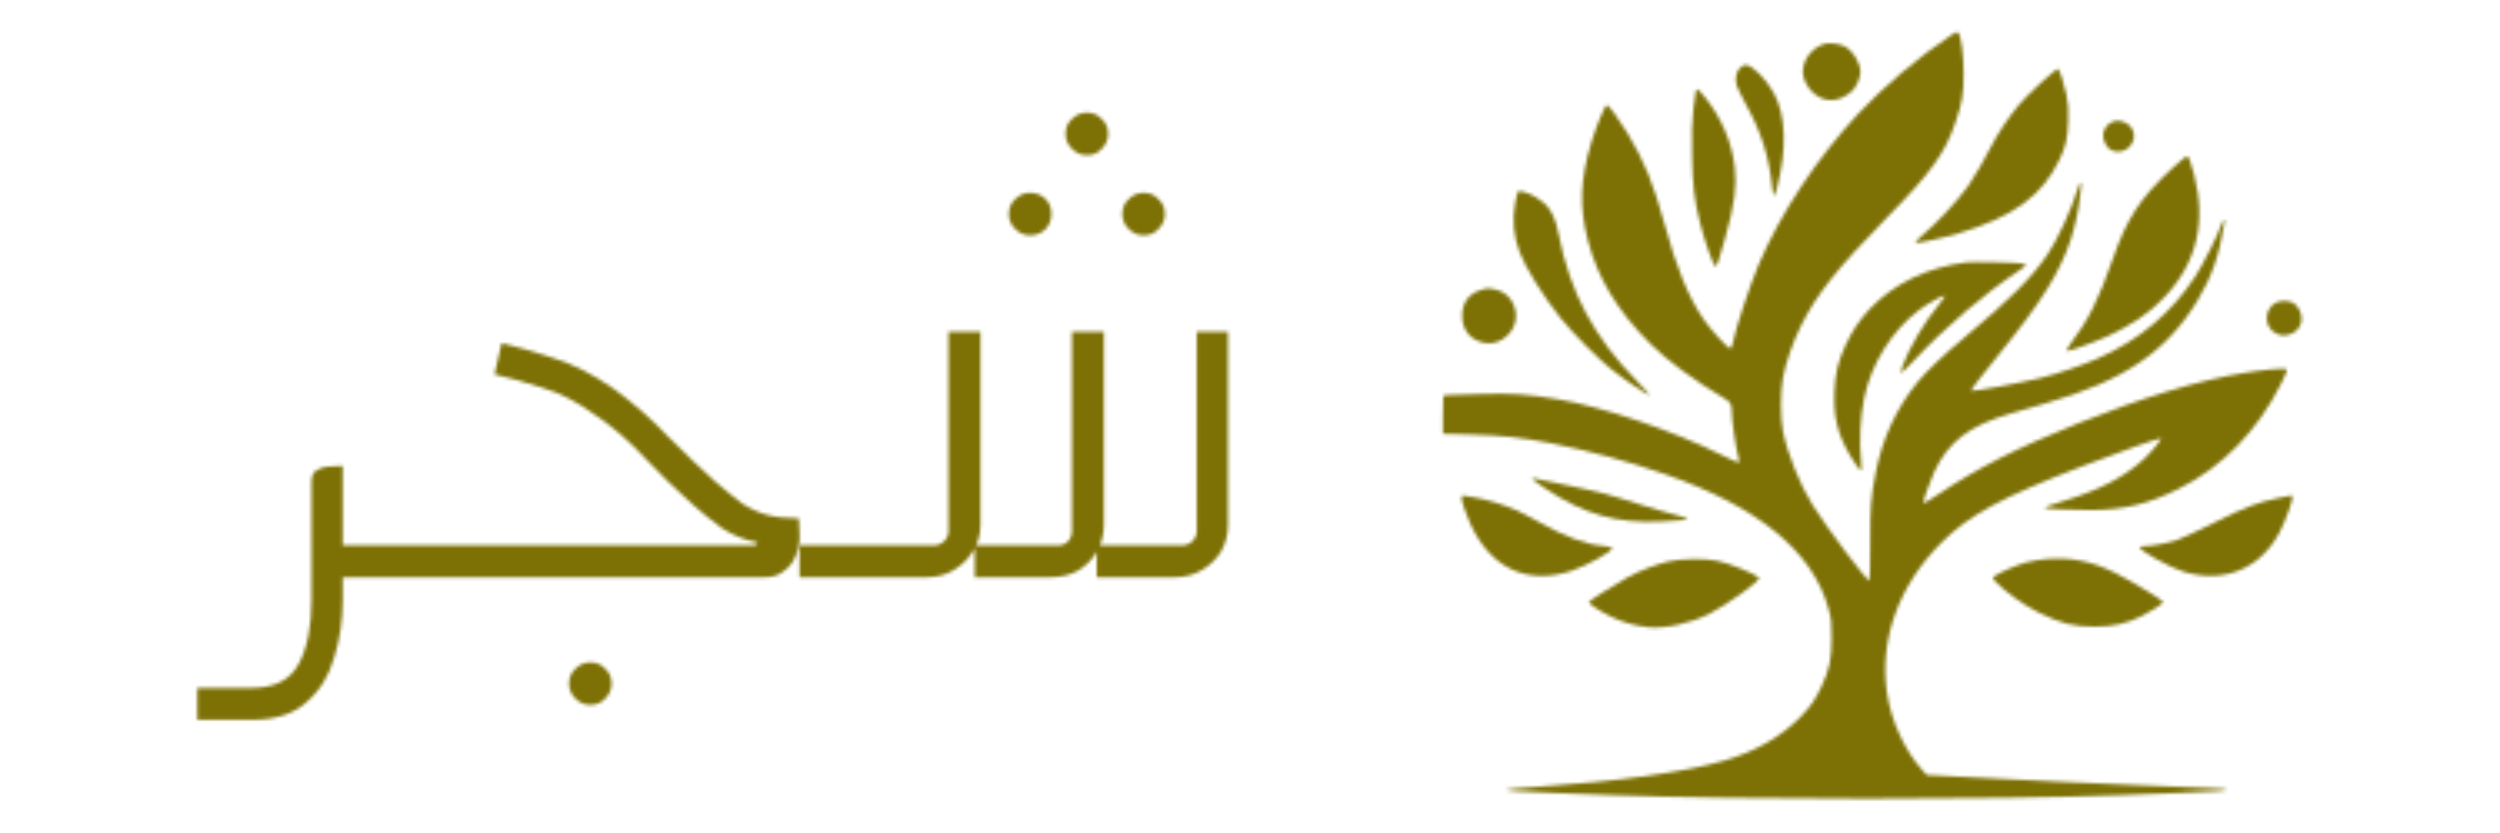 <svg width="750" height="250" xmlns="http://www.w3.org/2000/svg"><defs><mask id="overlay_mask">
  <defs id="defs22"/>
  <sodipodi:namedview id="namedview22" pagecolor="#ffffff" bordercolor="#000000" borderopacity="0.25" xmlns:inkscape="http://www.inkscape.org/namespaces/inkscape" inkscape:showpageshadow="2" inkscape:pageopacity="0.0" inkscape:pagecheckerboard="0" inkscape:deskcolor="#d1d1d1" xmlns:sodipodi="http://sodipodi.sourceforge.net/DTD/sodipodi-0.dtd"/>
  <g fill="white" id="g22">
    <g transform="translate(59.191, 9.665) scale(0.644)" id="g21">
      <g transform="translate(580.271, 0) scale(1 1) rotate(0)" fill="#ffffff" id="g19">
        <svg width="400" height="358" viewBox="0 0 400 358" version="1.1" id="svg18">
          <defs id="defs1"/>
          <g id="g18">
            <g id="g17">
              <g id="g1">
                <path style="stroke: none; stroke-width: 1; stroke-dasharray: none; stroke-linecap: butt; stroke-dashoffset: 0; stroke-linejoin: miter; stroke-miterlimit: 4;  fill-rule: nonzero; opacity: 1" d="M 237.257,1.01 C 221.699,11.417 205.037,25.503 193.316,38.118 C 174.185,58.774 157.313,84.266 147.221,107.918 C 142.911,118.062 136.446,137.614 134.817,145.551 C 134.607,146.497 134.186,147.285 133.766,147.285 C 132.662,147.285 124.515,138.35 121.309,133.62 C 114.056,122.687 108.957,110.283 103.176,89.206 C 98.077,70.6 93.61,59.615 85.883,46.895 C 82.257,40.904 77.369,34.176 76.423,33.913 C 75.634,33.65 71.482,43.532 69.169,51.205 C 63.913,68.603 63.44,81.27 67.54,97.09 C 72.06,114.54 81.468,130.098 96.658,145.183 C 104.752,153.172 116.368,161.739 131.558,170.885 C 134.081,172.409 134.554,173.355 134.554,177.087 C 134.554,180.661 136.341,193.065 137.445,197.165 C 137.865,198.742 138.076,200.213 137.918,200.476 C 137.76,200.687 134.081,199.11 129.719,196.902 C 107.328,185.707 74.478,174.512 53.611,170.99 C 39.42,168.625 32.798,168.152 17.608,168.572 C 0.21,169.045 0.315,169.045 0.158,169.518 C 0.053,169.729 0.0,173.776 0.0,178.454 L 0.0,187.073 L 12.247,187.389 C 27.542,187.809 36.792,188.808 50.458,191.488 C 68.118,194.957 86.409,199.951 103.491,205.89 C 146.958,221.08 172.187,241.789 179.598,268.489 C 180.912,273.167 181.07,274.534 181.07,282.102 C 181.07,292.036 180.071,296.872 176.339,304.808 C 173.449,310.905 171.556,313.744 166.931,318.579 C 157.838,328.04 145.644,335.083 130.98,339.34 C 112.479,344.701 81.363,349.064 43.783,351.534 C 35.899,352.06 29.434,352.638 29.434,352.848 C 29.434,353.374 35.163,353.794 50.983,354.373 C 58.657,354.635 71.429,355.108 79.366,355.424 C 137.497,357.579 257.703,357.579 315.361,355.424 C 323.298,355.108 335.965,354.635 343.481,354.373 C 359.354,353.794 365.293,353.374 365.293,352.848 C 365.293,352.586 361.562,352.27 357.041,352.112 C 352.469,351.902 337.016,351.271 322.72,350.693 C 297.175,349.695 283.457,349.011 244.773,347.014 L 225.378,346.015 L 223.328,343.755 C 215.287,334.978 208.769,320.839 206.877,308.014 C 203.145,283.101 212.238,257.872 232.053,237.899 C 244.983,224.917 260.331,216.612 298.542,201.895 C 315.571,195.378 333.862,188.86 334.441,189.176 C 335.019,189.491 330.288,195.325 326.767,198.637 C 317.306,207.362 305.638,213.406 287.925,218.767 C 283.667,220.081 280.146,221.29 280.146,221.5 C 280.146,222.026 291.919,222.657 301.696,222.604 C 317.201,222.552 328.606,219.766 342.798,212.67 C 363.086,202.526 379.432,185.707 390.47,163.684 C 393.15,158.27 393.571,157.219 392.835,156.904 C 391.363,156.378 381.64,157.272 372.126,158.901 C 351.68,162.318 325.505,170.307 296.177,182.08 C 267.058,193.801 249.661,202.631 230.161,215.666 C 226.797,217.926 223.906,219.608 223.749,219.451 C 223.381,219.083 226.745,209.464 228.847,204.839 C 235.365,190.753 245.246,183.237 264.641,177.56 C 268.11,176.561 275.468,174.406 280.934,172.83 C 317.464,162.212 337.016,148.915 351.628,124.79 C 358.198,113.857 361.562,104.133 364.032,89.049 C 364.452,86.421 363.559,87.051 362.455,90.1 C 360.878,94.778 353.94,108.391 350.577,113.594 C 339.381,130.781 324.507,143.343 304.954,152.016 C 298.227,155.064 285.612,159.322 278.043,161.161 C 268.74,163.421 246.56,167.521 246.087,167.048 C 245.772,166.68 250.187,160.898 259.332,149.651 C 278.727,125.736 287.347,112.017 292.445,96.617 C 294.337,90.941 296.229,82.321 296.702,77.117 C 296.86,75.383 297.123,73.07 297.28,71.967 C 297.648,69.023 296.755,69.601 295.704,73.018 C 292.655,82.899 286.348,96.512 281.618,103.555 C 274.574,114.067 263.8,124.842 243.091,142.082 C 233.63,149.966 225.378,157.797 221.226,162.843 C 211.239,175.09 204.669,189.281 201.568,205.364 C 199.308,216.98 198.993,221.395 199.045,238.845 C 199.045,248.043 198.888,255.559 198.678,255.559 C 197.364,255.559 179.125,231.277 172.397,220.607 C 166.3,210.831 160.466,196.429 158.364,185.759 C 157.155,179.662 157.155,167.679 158.364,161.109 C 159.625,154.118 162.989,144.447 166.721,136.878 C 174.027,122.109 183.593,110.02 207.35,85.79 C 227.586,65.186 233.998,56.146 238.886,41.587 C 241.882,32.809 242.565,28.657 242.565,19.301 C 242.565,10.524 241.304,1.273 239.99,0.169 C 239.517,-0.199 238.728,0.012 237.257,1.01" class="c1" id="i1"/>
              </g>
              <g id="g2">
                <path style="stroke: none; stroke-width: 1; stroke-dasharray: none; stroke-linecap: butt; stroke-dashoffset: 0; stroke-linejoin: miter; stroke-miterlimit: 4;  fill-rule: nonzero; opacity: 1" d="M 177.64,5.449 C 171.754,7.341 167.654,12.755 167.654,18.536 C 167.654,21.427 169.336,25.106 171.859,27.629 C 177.22,32.99 184.316,32.99 190.465,27.524 C 192.41,25.842 194.46,21.322 194.46,18.694 C 194.46,14.174 191.043,8.55 187.049,6.553 C 184.789,5.344 179.638,4.766 177.64,5.449" class="c1" id="i2"/>
              </g>
              <g id="g3">
                <path style="stroke: none; stroke-width: 1; stroke-dasharray: none; stroke-linecap: butt; stroke-dashoffset: 0; stroke-linejoin: miter; stroke-miterlimit: 4;  fill-rule: nonzero; opacity: 1" d="M 138.281,16.739 C 136.494,18.579 135.969,21.996 136.915,24.991 C 137.283,26.148 139.07,29.774 140.857,33.086 C 148.478,46.909 151.842,57.631 153.471,72.874 C 153.682,74.713 153.997,76.185 154.207,76.185 C 154.47,76.185 154.996,74.713 155.521,72.874 C 160.357,54.425 159.831,38.605 153.997,28.092 C 150.37,21.575 143.905,15.215 140.909,15.215 C 140.279,15.215 139.07,15.899 138.281,16.739" class="c1" id="i3"/>
              </g>
              <g id="g4">
                <path style="stroke: none; stroke-width: 1; stroke-dasharray: none; stroke-linecap: butt; stroke-dashoffset: 0; stroke-linejoin: miter; stroke-miterlimit: 4;  fill-rule: nonzero; opacity: 1" d="M 279.026,23.143 C 275.242,26.559 270.512,31.237 268.567,33.497 C 264.099,38.753 258.37,47.268 255.427,53.102 C 252.273,59.357 247.595,67.398 244.757,71.498 C 239.816,78.489 229.777,89.316 222.314,95.518 C 220.895,96.727 219.896,97.883 220.054,98.094 C 220.579,98.567 232.721,95.939 240.395,93.626 C 265.729,86.005 279.237,76.123 287.226,59.304 C 290.222,53.049 290.957,49.633 291.273,41.539 C 291.483,35.652 291.325,33.55 290.432,29.029 C 289.223,23.353 287.226,17.256 286.385,16.993 C 286.122,16.941 282.811,19.674 279.026,23.143" class="c1" id="i4"/>
              </g>
              <g id="g5">
                <path style="stroke: none; stroke-width: 1; stroke-dasharray: none; stroke-linecap: butt; stroke-dashoffset: 0; stroke-linejoin: miter; stroke-miterlimit: 4;  fill-rule: nonzero; opacity: 1" d="M 117.799,27.429 C 117.641,27.955 117.116,31.792 116.643,35.997 C 116.012,41.883 115.854,46.719 116.064,57.284 C 116.327,71.79 117.063,78.097 119.849,89.188 C 122.109,97.965 126.051,109.055 126.944,109.055 C 127.628,109.055 128.784,105.692 131.359,96.283 C 135.827,80.41 136.983,71.895 135.932,62.908 C 134.566,51.134 129.678,39.729 121.951,30.163 C 120.322,28.165 118.798,26.536 118.535,26.536 C 118.272,26.536 117.957,26.956 117.799,27.429" class="c1" id="i5"/>
              </g>
              <g id="g6">
                <path style="stroke: none; stroke-width: 1; stroke-dasharray: none; stroke-linecap: butt; stroke-dashoffset: 0; stroke-linejoin: miter; stroke-miterlimit: 4;  fill-rule: nonzero; opacity: 1" d="M 311.697,41.831 C 309.595,42.777 308.018,44.827 307.598,47.14 C 307.124,49.452 308.701,53.237 310.646,54.498 C 316.848,58.598 324.785,51.239 320.948,44.932 C 319.003,41.726 314.956,40.359 311.697,41.831" class="c1" id="i6"/>
              </g>
              <g id="g7">
                <path style="stroke: none; stroke-width: 1; stroke-dasharray: none; stroke-linecap: butt; stroke-dashoffset: 0; stroke-linejoin: miter; stroke-miterlimit: 4;  fill-rule: nonzero; opacity: 1" d="M 339.123,63.949 C 324.669,77.457 318.677,86.708 312.054,105.629 C 305.537,124.393 300.596,134.275 292.292,145.207 C 291.03,146.942 290.084,148.413 290.189,148.518 C 290.662,148.991 303.014,144.629 308.953,141.896 C 320.885,136.429 328.926,130.963 336.127,123.395 C 351.054,107.574 355.679,88.652 349.95,66.472 C 348.216,59.744 347.427,57.799 346.429,57.799 C 346.061,57.799 342.75,60.585 339.123,63.949" class="c1" id="i7"/>
              </g>
              <g id="g8">
                <path style="stroke: none; stroke-width: 1; stroke-dasharray: none; stroke-linecap: butt; stroke-dashoffset: 0; stroke-linejoin: miter; stroke-miterlimit: 4;  fill-rule: nonzero; opacity: 1" d="M 34.781,74.445 C 34.57,74.76 34.097,76.968 33.677,79.333 C 32.205,87.585 32.888,94.944 35.779,102.617 C 38.46,109.766 46.607,122.906 54.753,133.102 C 60.167,139.935 72.309,152.182 78.616,157.175 C 83.819,161.38 95.277,169.106 96.223,169.106 C 96.539,169.106 93.963,166.215 90.494,162.641 C 70.416,142.3 59.116,121.066 53.913,94.208 C 52.546,86.954 50.549,82.697 47.08,79.596 C 43.138,76.022 35.674,72.921 34.781,74.445" class="c1" id="i8"/>
              </g>
              <g id="g9">
                <path style="stroke: none; stroke-width: 1; stroke-dasharray: none; stroke-linecap: butt; stroke-dashoffset: 0; stroke-linejoin: miter; stroke-miterlimit: 4;  fill-rule: nonzero; opacity: 1" d="M 243.71,107.228 C 225.472,109.593 210.019,117.109 198.771,128.988 C 193.988,134.139 190.887,138.711 187.734,145.387 C 184.054,153.165 182.688,158.894 182.372,167.83 C 181.952,179.498 183.844,187.119 189.678,197.263 C 192.096,201.468 194.566,204.622 194.987,204.044 C 195.092,203.939 194.987,202.046 194.777,199.891 C 193.831,191.009 194.409,179.235 196.196,170.563 C 199.455,154.532 209.178,138.922 221.793,129.408 C 226.05,126.202 232.883,122.418 233.829,122.733 C 234.092,122.838 232.83,124.678 231.043,126.833 C 224.526,134.664 217.272,146.858 214.276,155.058 C 213.646,156.845 213.173,158.527 213.278,158.789 C 213.383,159.052 216.431,156.109 220.058,152.272 C 233.829,137.502 252.435,121.629 268.414,111.012 C 270.148,109.856 271.567,108.699 271.567,108.489 C 271.567,108.226 270.674,107.859 269.622,107.701 C 267.047,107.28 246.128,106.86 243.71,107.228" class="c1" id="i9"/>
              </g>
              <g id="g10">
                <path style="stroke: none; stroke-width: 1; stroke-dasharray: none; stroke-linecap: butt; stroke-dashoffset: 0; stroke-linejoin: miter; stroke-miterlimit: 4;  fill-rule: nonzero; opacity: 1" d="M 17.152,120.257 C 11.791,122.097 8.953,126.196 8.953,132.136 C 8.9,139.074 13.315,144.014 20.253,144.855 C 27.191,145.696 34.076,139.389 34.024,132.241 C 33.971,126.091 30.029,121.045 24.353,119.837 C 20.936,119.101 20.463,119.101 17.152,120.257" class="c1" id="i10"/>
              </g>
              <g id="g11">
                <path style="stroke: none; stroke-width: 1; stroke-dasharray: none; stroke-linecap: butt; stroke-dashoffset: 0; stroke-linejoin: miter; stroke-miterlimit: 4;  fill-rule: nonzero; opacity: 1" d="M 387.612,126.238 C 383.985,128.446 382.724,133.439 384.826,137.276 C 386.193,139.851 389.872,141.691 392.658,141.218 C 398.65,140.219 401.541,135.121 399.175,129.76 C 398.492,128.236 397.441,126.922 396.337,126.238 C 394.024,124.819 389.925,124.819 387.612,126.238" class="c1" id="i11"/>
              </g>
              <g id="g12">
                <path style="stroke: none; stroke-width: 1; stroke-dasharray: none; stroke-linecap: butt; stroke-dashoffset: 0; stroke-linejoin: miter; stroke-miterlimit: 4;  fill-rule: nonzero; opacity: 1" d="M 41.514,207.981 C 41.514,208.243 44.404,210.398 47.978,212.764 C 65.586,224.537 80.829,228.9 101.432,227.953 C 109.894,227.586 114.047,227.165 114.047,226.639 C 114.047,226.482 111.419,225.641 108.16,224.8 C 104.901,224.011 97.543,221.804 91.709,219.964 C 77.517,215.392 71.893,213.92 56.756,210.819 C 49.66,209.4 43.353,208.033 42.722,207.875 C 42.039,207.665 41.514,207.77 41.514,207.981" class="c1" id="i12"/>
              </g>
              <g id="g13">
                <path style="stroke: none; stroke-width: 1; stroke-dasharray: none; stroke-linecap: butt; stroke-dashoffset: 0; stroke-linejoin: miter; stroke-miterlimit: 4;  fill-rule: nonzero; opacity: 1" d="M 8.63,216.701 C 8.63,218.435 10.733,224.638 12.888,229.315 C 22.349,249.866 39.483,257.698 59.877,250.918 C 67.077,248.5 79.376,241.615 78.903,240.248 C 78.798,239.933 76.853,239.512 74.541,239.302 C 66.447,238.619 56.67,234.939 44.687,228.159 C 40.902,226.004 36.382,223.639 34.648,222.851 C 28.288,220.012 19.353,217.332 13.624,216.543 C 12.204,216.386 10.47,216.07 9.839,215.913 C 8.893,215.702 8.63,215.86 8.63,216.701" class="c1" id="i13"/>
              </g>
              <g id="g14">
                <path style="stroke: none; stroke-width: 1; stroke-dasharray: none; stroke-linecap: butt; stroke-dashoffset: 0; stroke-linejoin: miter; stroke-miterlimit: 4;  fill-rule: nonzero; opacity: 1" d="M 388.913,217.066 C 379.558,219.011 373.461,221.324 358.954,228.63 C 351.438,232.414 343.712,236.04 341.714,236.671 C 337.509,238.038 330.046,239.404 326.84,239.404 C 325.578,239.404 324.527,239.615 324.527,239.877 C 324.527,241.559 338.929,249.548 345.393,251.441 C 364.157,256.959 381.029,249.811 389.965,232.519 C 392.54,227.526 396.272,217.066 395.746,216.278 C 395.378,215.647 396.009,215.595 388.913,217.066" class="c1" id="i14"/>
              </g>
              <g id="g15">
                <path style="stroke: none; stroke-width: 1; stroke-dasharray: none; stroke-linecap: butt; stroke-dashoffset: 0; stroke-linejoin: miter; stroke-miterlimit: 4;  fill-rule: nonzero; opacity: 1" d="M 280.72,245.445 C 278.249,245.655 274.255,246.338 271.784,246.969 C 267.474,248.125 259.012,251.805 256.857,253.434 C 255.806,254.222 255.806,254.275 257.383,255.904 C 261.798,260.635 270.26,266.679 277.461,270.306 C 287.815,275.457 293.597,276.928 303.793,276.928 C 312.203,276.928 318.458,275.509 325.606,271.935 C 330.547,269.465 335.435,266.259 335.435,265.418 C 335.435,264.629 320.297,255.431 312.939,251.752 C 302.164,246.391 292.23,244.394 280.72,245.445" class="c1" id="i15"/>
              </g>
              <g id="g16">
                <path style="stroke: none; stroke-width: 1; stroke-dasharray: none; stroke-linecap: butt; stroke-dashoffset: 0; stroke-linejoin: miter; stroke-miterlimit: 4;  fill-rule: nonzero; opacity: 1" d="M 105.296,246.502 C 99.882,247.658 91.158,251.022 85.796,254.071 C 79.647,257.54 67.926,265.003 67.926,265.424 C 67.926,266.317 72.972,269.629 78.175,272.204 C 83.589,274.885 89.581,276.567 95.888,277.197 C 103.614,277.933 115.072,275.41 123.903,271.048 C 132.049,266.948 148.448,255.122 147.239,254.123 C 144.401,251.863 133.258,247.343 127.739,246.239 C 122.01,245.03 111.603,245.188 105.296,246.502" class="c1" id="i16"/>
              </g>
            </g>
          </g>
        </svg>
      </g>
      <g transform="translate(0, 253.905) rotate(0)" id="g20">
        <path d="m 127.35,0 v -6.75 h 27.9 q 1.65,0.15 2.7,-0.9 1.05,-1.05 0.9,-2.55 v -41.7 h 6.75 v 40.8 q 0,3.15 -1.65,5.7 -1.5,2.4 -4.05,3.9 -2.4,1.5 -5.7,1.5 z m 37.05,0 v -6.75 h 16.95 q 1.8,0.15 2.7,-0.75 1.05,-1.05 0.9,-2.7 v -41.7 h 6.75 v 40.8 q 0,3.15 -1.5,5.7 -1.5,2.55 -4.05,4.05 -2.55,1.35 -5.7,1.35 z m 25.8,0 v -6.75 h 17.55 q 1.65,0.15 2.7,-0.9 1.05,-1.05 0.9,-2.55 v -41.7 h 6.6 v 40.8 q 0,3.15 -1.5,5.7 -1.5,2.4 -4.05,3.9 -2.55,1.5 -5.7,1.5 z m -14.1,-72.3 q -1.8,0 -3.15,-1.35 -1.35,-1.35 -1.35,-3.15 0,-1.95 1.35,-3.15 1.35,-1.35 3.15,-1.35 1.95,0 3.3,1.35 1.2,1.2 1.2,3.15 0,1.8 -1.2,3.15 -1.35,1.35 -3.3,1.35 z m 24,0 q -1.8,0 -3.15,-1.35 -1.35,-1.35 -1.35,-3.15 0,-1.95 1.35,-3.15 1.35,-1.35 3.15,-1.35 1.95,0 3.15,1.35 1.35,1.2 1.35,3.15 0,1.8 -1.35,3.15 -1.2,1.35 -3.15,1.35 z m -12,-16.95 q -1.8,0 -3.15,-1.35 -1.35,-1.35 -1.35,-3.15 0,-1.95 1.35,-3.15 1.35,-1.35 3.15,-1.35 1.95,0 3.15,1.35 1.35,1.2 1.35,3.15 0,1.8 -1.35,3.15 -1.2,1.35 -3.15,1.35 z M 47.55,0 v -6.75 h 69.9 q 0.3,0.15 0.45,0 0.3,-0.3 0.6,-0.6 -4.05,-0.75 -7.5,-3 -3.3,-2.4 -6.15,-4.95 -4.95,-4.35 -10.05,-9.75 -4.95,-5.4 -10.5,-9.15 -5.7,-4.2 -11.25,-5.85 -5.55,-1.8 -10.2,-2.85 l 1.5,-6.6 q 4.65,1.05 10.95,3.15 6.3,1.95 12.9,6.6 6.15,4.5 11.4,10.05 5.4,5.4 10.05,9.6 3.15,2.7 5.55,4.5 2.55,1.65 5.25,2.4 2.85,0.75 6.75,0.75 l 0.15,3.15 q 0.15,1.5 -0.3,3.15 -0.3,1.5 -1.2,3 -0.9,1.35 -2.4,2.25 -1.35,0.9 -3.45,0.9 z m 35.55,27 q -1.8,0 -3.15,-1.35 -1.35,-1.35 -1.35,-3.15 0,-1.95 1.35,-3.15 1.35,-1.35 3.15,-1.35 1.95,0 3.15,1.35 1.35,1.2 1.35,3.15 0,1.8 -1.35,3.15 -1.2,1.35 -3.15,1.35 z M 29.25,0 v -6.75 h 19.95 V 0 Z M -3.8146973e-6,30.15 V 23.4 H 11.55 q 7.2,0 9.9,-5.1 2.7,-4.95 2.7,-13.65 V -20.1 q 0,-1.8 0.9,-2.4 1.05,-0.75 2.55,-0.9 1.5,-0.15 3.15,-0.15 v 28.2 q 0,6.6 -1.8,12.3 -1.65,5.85 -5.85,9.45 -4.05,3.75 -11.55,3.75 z" id="text19" style="font-size:150px;font-family:f249352;direction:rtl;text-anchor:end" transform="scale(2.203)" aria-label="شجر"/>
      </g>
    </g>
  </g>
</mask></defs><rect width="100%" height="100%" fill="#7d7105" mask="url(#overlay_mask)"/></svg>